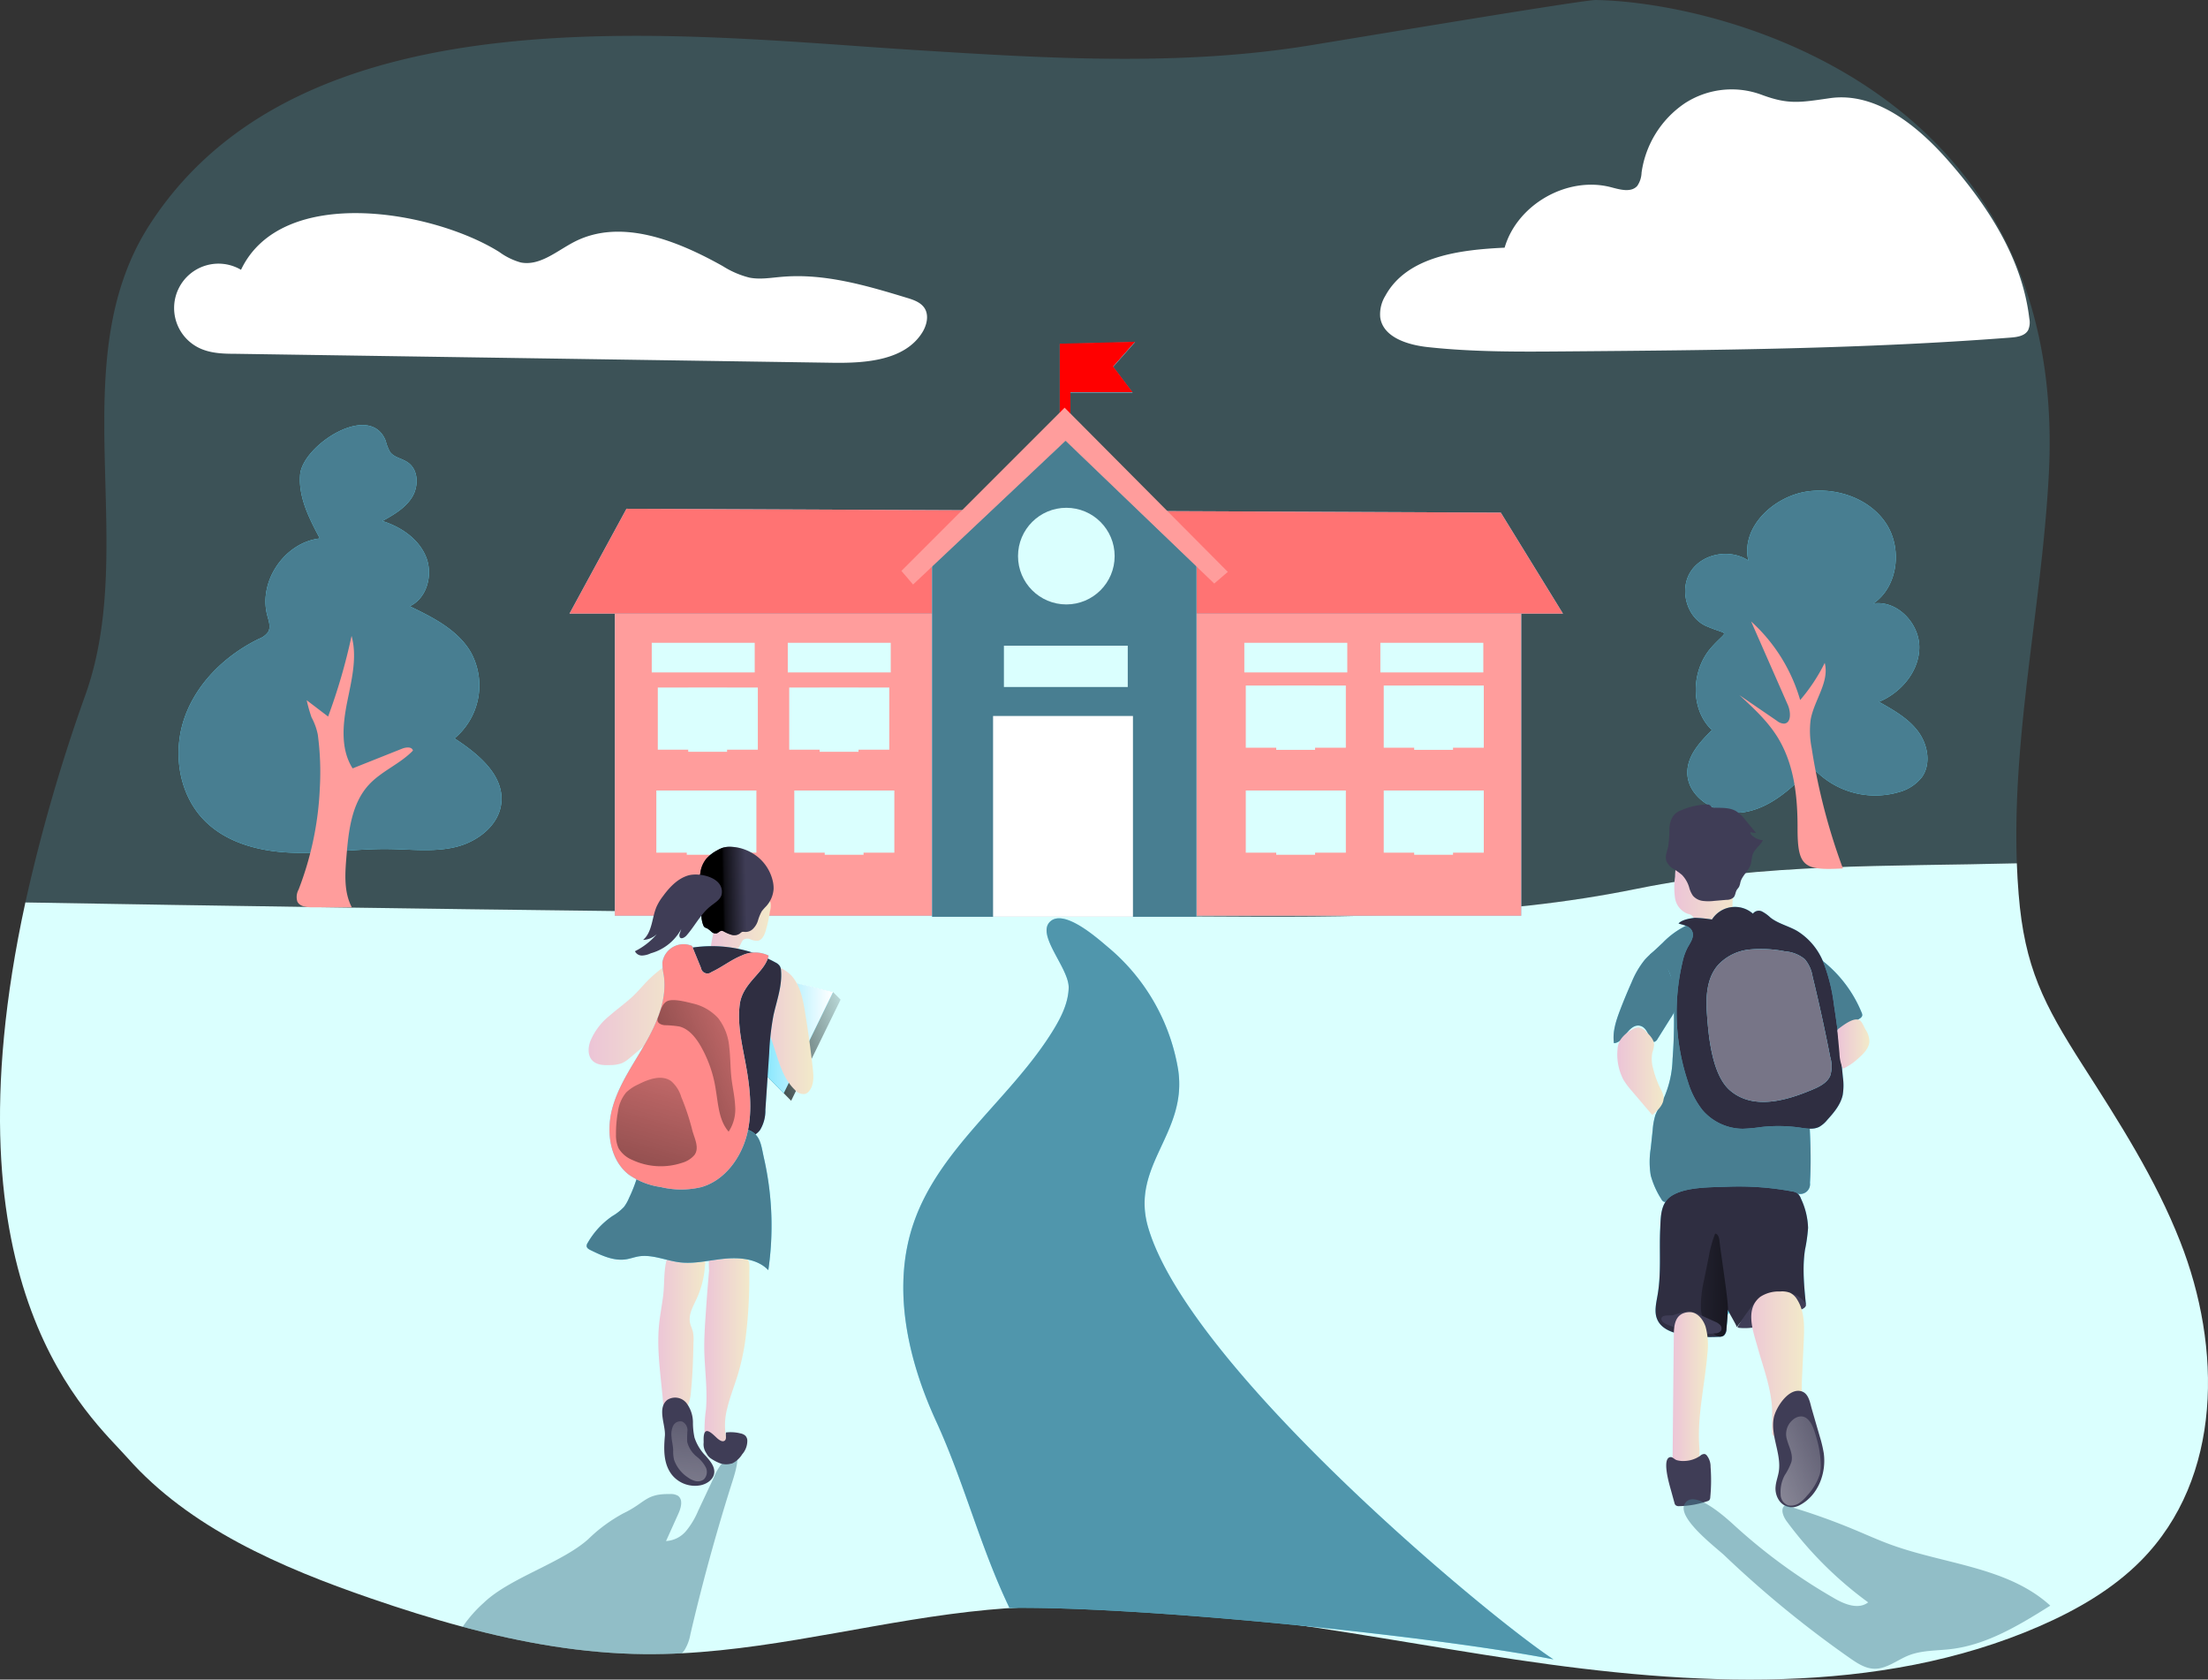 <svg xmlns="http://www.w3.org/2000/svg" xmlns:xlink="http://www.w3.org/1999/xlink" width="998.625" height="759.568" viewBox="0 0 998.625 759.568">
  <rect x="0" y="0" width="998.625" height="759.568" fill="#333333" stroke="none"/>
  <defs>
    <linearGradient id="linear-gradient" x1="0.001" y1="0.499" x2="1" y2="0.499" gradientUnits="objectBoundingBox">
      <stop offset="0" stop-color="#ecc4d7"/>
      <stop offset="0.42" stop-color="#efd4d1"/>
      <stop offset="1" stop-color="#f2eac9"/>
    </linearGradient>
    <linearGradient id="linear-gradient-2" x1="1.374" y1="0.114" x2="-0.075" y2="0.678" gradientUnits="objectBoundingBox">
      <stop offset="0.05" stop-opacity="0"/>
      <stop offset="0.89" stop-opacity="0.749"/>
      <stop offset="0.99"/>
    </linearGradient>
    <linearGradient id="linear-gradient-3" y1="0.5" x2="1" y2="0.5" gradientUnits="objectBoundingBox">
      <stop offset="0" stop-color="#fff" stop-opacity="0"/>
      <stop offset="0.99" stop-color="#fff"/>
    </linearGradient>
    <linearGradient id="linear-gradient-4" x1="-0.001" y1="0.5" x2="1.002" y2="0.5" xlink:href="#linear-gradient"/>
    <linearGradient id="linear-gradient-5" x1="0" y1="0.5" x2="1.003" y2="0.5" xlink:href="#linear-gradient"/>
    <linearGradient id="linear-gradient-6" x1="-0.001" y1="0.501" x2="1.001" y2="0.501" xlink:href="#linear-gradient"/>
    <linearGradient id="linear-gradient-7" x1="0" y1="0.502" x2="1.006" y2="0.502" xlink:href="#linear-gradient"/>
    <linearGradient id="linear-gradient-8" x1="0" y1="0.501" x2="0.999" y2="0.501" xlink:href="#linear-gradient"/>
    <linearGradient id="linear-gradient-9" x1="0.597" y1="-1.164" x2="0.191" y2="5.883" xlink:href="#linear-gradient-3"/>
    <linearGradient id="linear-gradient-10" x1="0.651" y1="0.492" x2="0.319" y2="0.5" xlink:href="#linear-gradient-2"/>
    <linearGradient id="linear-gradient-11" x1="-0.001" y1="0.499" x2="0.999" y2="0.499" xlink:href="#linear-gradient"/>
    <linearGradient id="linear-gradient-12" x1="1.682" y1="-0.635" x2="-2.805" y2="3.536" xlink:href="#linear-gradient-3"/>
    <linearGradient id="linear-gradient-13" x1="0.003" y1="0.5" x2="1" y2="0.5" xlink:href="#linear-gradient"/>
    <linearGradient id="linear-gradient-14" x1="0.002" y1="0.5" x2="1.001" y2="0.5" xlink:href="#linear-gradient"/>
    <linearGradient id="linear-gradient-15" x1="-1.612" y1="0.393" x2="2.624" y2="0.596" xlink:href="#linear-gradient-2"/>
    <linearGradient id="linear-gradient-16" x1="0.001" y1="0.499" x2="0.997" y2="0.499" xlink:href="#linear-gradient"/>
    <linearGradient id="linear-gradient-17" x1="1.975" y1="-0.525" x2="-1.173" y2="1.691" xlink:href="#linear-gradient-2"/>
    <linearGradient id="linear-gradient-18" x1="1.059" y1="-1.579" x2="-0.188" y2="3.377" xlink:href="#linear-gradient-2"/>
  </defs>
  <g id="School_Monochromatic" transform="translate(-0.001 0)">
    <path id="Path_1232" data-name="Path 1232" d="M924.044,263.586c-3.122,58.632-16.558,116.837-14.445,175.488-57.546,1.512-114.394-.252-171.552,11.5-64.332,13.184-130.545,12.952-196.215,12.545Q275.371,461.391,8.91,456.8A778.713,778.713,0,0,1,36.229,362.43c24.139-68.287-11.09-150.593,29.083-212.443C134.9,42.631,305.249,64.676,411.384,71.307c59.621,3.761,119.842,7.5,178.784-2.152C628.131,62.931,714.024,48.6,719.2,48.68,777.677,49.747,933.389,90.017,924.044,263.586Z" transform="translate(2.567 -48.68)" fill="#68e1fd" opacity="0.18"/>
    <path id="Path_1233" data-name="Path 1233" d="M247.21,80.672V117.8h4.828V102.64h28.114l-8.783-11.633L281.257,79.8Z" transform="translate(232.1 74.923)" fill="#68e1fd"/>
    <path id="Path_1234" data-name="Path 1234" d="M247.21,80.583v37.13h4.828V102.55h28.114l-8.783-11.633,9.888-11.207Z" transform="translate(232.1 74.839)" fill="red"/>
    <path id="Path_1235" data-name="Path 1235" d="M971.287,565.419c-12.68,12.816-28.851,22.2-45.719,29.568C852.452,626.843,767.859,622,688.636,610.168s-158.775-29.975-238.774-22.53c-46.533,4.343-92.078,17.275-138.514,19.66q-8.376.427-16.81.368c-27.939-.252-55.471-5.138-82.364-12.37-13.941-3.723-27.726-8.1-41.337-12.777-40.988-14.076-82.286-32.069-110.129-63.537-16.345-18.478-84.458-75.326-46.242-251.241q266.441,4.615,532.922,6.321c65.67.407,131.844.64,196.215-12.564,57.216-11.633,114.006-9.966,171.552-11.459.174,4.615.427,9.248.814,13.882,2.656,33.1,11.381,49.907,28.967,77.4,16.384,25.593,32.961,51.361,44.09,79.746C1007.815,468.707,1008.377,527.9,971.287,565.419Z" transform="translate(-2.99 140.374)" fill="#dafffe"/>
    <path id="Path_1236" data-name="Path 1236" d="M420.928,265.431c.834-3.2,2.094-6.282,2.966-9.481a5.817,5.817,0,0,0,.1-3.761,5.526,5.526,0,0,0-2.21-2.269,26.912,26.912,0,0,0-18.594-4.246,11.458,11.458,0,0,0-4.828,1.648,9.946,9.946,0,0,0-3.723,5.972,41.841,41.841,0,0,0-.756,7.155,35.617,35.617,0,0,0,0,9.694,9.074,9.074,0,0,0,5.817,7.1,7.946,7.946,0,0,1,.969.271c1.939.756,2.152,3.354,3.761,4.518a5.312,5.312,0,0,0,2.986.8,12.273,12.273,0,0,0,11.633-5.817,8.668,8.668,0,0,0,.814-4.13A33.735,33.735,0,0,1,420.928,265.431Z" transform="translate(363.698 136.035)" fill="url(#linear-gradient)"/>
    <path id="Path_1237" data-name="Path 1237" d="M214.82,236.146l-22.355,45.738L176.12,265.19l13.165-35.21,22.161,2.792Z" transform="translate(165.355 215.925)" fill="url(#linear-gradient-2)"/>
    <path id="Path_1238" data-name="Path 1238" d="M213.09,234.406l-22.355,45.738L174.37,263.45l13.184-35.21Z" transform="translate(163.712 214.291)" fill="#68e1fd"/>
    <path id="Path_1239" data-name="Path 1239" d="M213.09,234.355l-22.355,45.719L174.37,263.4l13.184-35.23Z" transform="translate(163.712 214.225)" fill="url(#linear-gradient-3)"/>
    <path id="Path_1240" data-name="Path 1240" d="M232.855,400.463c-2.424,7.62-4.731,15.24-6.941,22.918q-6.573,22.762-11.963,45.893a20.417,20.417,0,0,1-2.637,7.135,9.347,9.347,0,0,1-1.26,1.493q-8.376.427-16.81.368c-27.939-.252-55.471-5.138-82.364-12.37l.233-.213a59.054,59.054,0,0,1,9.462-10.7c11.633-11.148,35.133-17.915,47.154-28.676a70.576,70.576,0,0,1,16-11.75c9.985-4.789,9.888-8.861,20.959-8.667a6.321,6.321,0,0,1,3.645.795c2.346,1.687,1.415,5.332.213,7.988q-2.792,6.224-5.623,12.467a12.738,12.738,0,0,0,9.19-4.692,36.684,36.684,0,0,0,5.39-9.093l7.1-15.1a23.732,23.732,0,0,1,5.08-7.853C238.827,382.025,234.057,396.721,232.855,400.463Z" transform="translate(98.305 269.77)" fill="#487e91" opacity="0.5"/>
    <path id="Path_1241" data-name="Path 1241" d="M182.51,395.9c-1.551,5.08-3.548,10.024-4.789,15.181a29.451,29.451,0,0,0,0,15.724,6.011,6.011,0,0,1,.465,3.994,3.238,3.238,0,0,1-2.947,1.939,5.507,5.507,0,0,1-3.451-1.26,12.564,12.564,0,0,1-4.382-9.229,65.8,65.8,0,0,1,.64-10.509c.814-9.462-.756-18.943-.776-28.424,0-3.509.174-7.019.388-10.509q.756-11.9,1.784-23.751a53.573,53.573,0,0,1,0-6.612c.446-.872,2.811-.271,3.645-.756,3.529-2.113,6.864.174,10.935.853,4.382.737,3.645,4.072,3.626,7.755a220.2,220.2,0,0,1-1.706,29.471A106.641,106.641,0,0,1,182.51,395.9Z" transform="translate(151.249 225.594)" fill="url(#linear-gradient-4)"/>
    <path id="Path_1242" data-name="Path 1242" d="M158.721,362.354c-.524,4.246-1.377,8.434-1.8,12.68-1.26,12.39,1.047,24.818,1.939,37.227a6.107,6.107,0,0,0,1.183,3.878,3.761,3.761,0,0,0,2.075,1.028,7.251,7.251,0,0,0,7.038-3.723,19.194,19.194,0,0,0,2.172-8.124c.776-7.426.969-14.891,1.144-22.355a17.57,17.57,0,0,0-.291-4.615c-.33-1.3-.969-2.5-1.26-3.878-.814-3.781,1.357-7.465,2.986-10.974a42.4,42.4,0,0,0,3.626-13.417c.465-4.808,1.086-9.52-4.5-10.78-6.612-1.512-11.633,1.377-13.029,8.008C158.993,352.194,159.361,357.39,158.721,362.354Z" transform="translate(141.184 223.81)" fill="url(#linear-gradient-5)"/>
    <path id="Path_1243" data-name="Path 1243" d="M195.771,278.96c3.723,4.459,4.905,10.451,5.817,16.17q2.094,12.661,3.49,25.4c.368,3.412.62,7.193-1.4,9.966a4.014,4.014,0,0,1-1.939,1.57,5.041,5.041,0,0,1-4.77-1.842c-5.817-5.6-7.562-14-10.2-21.6-1.939-5.429-4.343-10.683-5.817-16.228-1.105-4.052-3.3-13.785.252-17.178C185.126,271.437,193.076,275.7,195.771,278.96Z" transform="translate(162.514 162.621)" fill="url(#linear-gradient-6)"/>
    <rect id="Rectangle_461" data-name="Rectangle 461" width="409.938" height="140.588" transform="translate(278.073 273.557)" fill="#68e1fd"/>
    <rect id="Rectangle_462" data-name="Rectangle 462" width="409.938" height="140.588" transform="translate(278.073 273.557)" fill="#ff9d9c"/>
    <path id="Path_1244" data-name="Path 1244" d="M158.627,118.66,132.84,166.1H582.176l-28.114-45.68Z" transform="translate(124.72 111.408)" fill="#68e1fd"/>
    <path id="Path_1245" data-name="Path 1245" d="M158.627,118.66,132.84,166.1H582.176l-28.114-45.68Z" transform="translate(124.72 111.408)" fill="#ff7373"/>
    <path id="Path_1246" data-name="Path 1246" d="M336.953,318.094H217.44V159.318L277.778,102.8l59.175,56.518Z" transform="translate(204.15 96.517)" fill="#68e1fd"/>
    <path id="Path_1247" data-name="Path 1247" d="M336.953,318.094H217.44V159.318L277.778,102.8l59.175,56.518Z" transform="translate(204.15 96.517)" fill="#487e91"/>
    <path id="Path_1248" data-name="Path 1248" d="M210.27,168.9l5.274,6.166,68.966-65.03,67.24,64.584,6.146-5.274L284.083,95.09Z" transform="translate(197.418 89.279)" fill="#ff9d9c"/>
    <rect id="Rectangle_463" data-name="Rectangle 463" width="63.266" height="90.798" transform="translate(449.141 323.794)" fill="#fff"/>
    <rect id="Rectangle_464" data-name="Rectangle 464" width="56.014" height="18.671" transform="translate(454.046 292.015)" fill="#dafffe"/>
    <circle id="Ellipse_115" data-name="Ellipse 115" cx="21.851" cy="21.851" r="21.851" transform="translate(460.425 229.642)" fill="#dafffe"/>
    <rect id="Rectangle_465" data-name="Rectangle 465" width="46.572" height="13.398" transform="translate(294.767 290.697)" fill="#dafffe"/>
    <rect id="Rectangle_466" data-name="Rectangle 466" width="46.572" height="13.398" transform="translate(356.288 290.697)" fill="#dafffe"/>
    <rect id="Rectangle_467" data-name="Rectangle 467" width="46.572" height="13.398" transform="translate(562.779 290.697)" fill="#dafffe"/>
    <rect id="Rectangle_468" data-name="Rectangle 468" width="46.572" height="13.398" transform="translate(624.3 290.697)" fill="#dafffe"/>
    <rect id="Rectangle_469" data-name="Rectangle 469" width="45.254" height="28.114" transform="translate(297.506 310.92)" fill="#dafffe"/>
    <rect id="Rectangle_470" data-name="Rectangle 470" width="17.566" height="28.851" transform="translate(311.272 311.133)" fill="#dafffe"/>
    <rect id="Rectangle_471" data-name="Rectangle 471" width="45.254" height="28.114" transform="translate(356.947 310.92)" fill="#dafffe"/>
    <rect id="Rectangle_472" data-name="Rectangle 472" width="17.566" height="28.851" transform="translate(370.713 311.133)" fill="#dafffe"/>
    <rect id="Rectangle_473" data-name="Rectangle 473" width="45.254" height="28.114" transform="translate(359.24 357.492)" fill="#dafffe"/>
    <rect id="Rectangle_474" data-name="Rectangle 474" width="17.566" height="28.851" transform="translate(373.006 357.705)" fill="#dafffe"/>
    <rect id="Rectangle_475" data-name="Rectangle 475" width="45.254" height="28.114" transform="translate(296.847 357.492)" fill="#dafffe"/>
    <rect id="Rectangle_476" data-name="Rectangle 476" width="17.566" height="28.851" transform="translate(310.613 357.705)" fill="#dafffe"/>
    <rect id="Rectangle_477" data-name="Rectangle 477" width="45.254" height="28.114" transform="translate(625.832 357.492)" fill="#dafffe"/>
    <rect id="Rectangle_478" data-name="Rectangle 478" width="17.566" height="28.851" transform="translate(639.598 357.705)" fill="#dafffe"/>
    <rect id="Rectangle_479" data-name="Rectangle 479" width="45.254" height="28.114" transform="translate(563.438 357.492)" fill="#dafffe"/>
    <rect id="Rectangle_480" data-name="Rectangle 480" width="17.566" height="28.851" transform="translate(577.204 357.705)" fill="#dafffe"/>
    <rect id="Rectangle_481" data-name="Rectangle 481" width="45.254" height="28.114" transform="translate(625.832 310.028)" fill="#dafffe"/>
    <rect id="Rectangle_482" data-name="Rectangle 482" width="17.566" height="28.851" transform="translate(639.598 310.26)" fill="#dafffe"/>
    <rect id="Rectangle_483" data-name="Rectangle 483" width="45.254" height="28.114" transform="translate(563.438 310.028)" fill="#dafffe"/>
    <rect id="Rectangle_484" data-name="Rectangle 484" width="17.566" height="28.851" transform="translate(577.204 310.26)" fill="#dafffe"/>
    <path id="Path_1249" data-name="Path 1249" d="M193.524,275.241c-.582,1.784-1.59,3.761-3.432,4.091a7.483,7.483,0,0,1-3.451-.679,3.238,3.238,0,0,0-3.335.427,10.321,10.321,0,0,0-.989,1.823c-.969,1.57-4.266,7.756-6.107,7.62a11.148,11.148,0,0,1-4.615-1.26,5.487,5.487,0,0,1-2.792-3.723c-.271-1.648,1.532-9.287,1.939-10.9a38.562,38.562,0,0,1,1.454-5.119,15.705,15.705,0,0,1,3.412-4.5c3.645-3.606,8.221-6.864,13.359-6.864a5.817,5.817,0,0,1,2.908.64,6.5,6.5,0,0,1,2.075,2.094,13.9,13.9,0,0,1,1.939,3.374,9,9,0,0,1-.33,3.781,62.591,62.591,0,0,1-2.036,9.19Z" transform="translate(152.662 146.117)" fill="url(#linear-gradient-7)"/>
    <path id="Path_1250" data-name="Path 1250" d="M171.156,270.11a59.951,59.951,0,0,1,38.254,6.65,4.983,4.983,0,0,1,1.939,1.629,4.692,4.692,0,0,1,.543,2.113c.562,6.825-1.939,13.456-3.432,20.164a121.007,121.007,0,0,0-1.939,17.353l-1.706,25.361a16.887,16.887,0,0,1-2.4,9.113c-2.21,2.966-6.127,4.13-9.811,4.5a45.952,45.952,0,0,1-18.575-2.365,27.841,27.841,0,0,1-11.032-5.933,22.82,22.82,0,0,1-6.263-15.511,57.76,57.76,0,0,1,2.346-16.829c2.579-10.3,5.817-20.591,5.914-31.2C165.01,279.087,163.575,271.332,171.156,270.11Z" transform="translate(141.351 158.519)" fill="#68e1fd"/>
    <path id="Path_1251" data-name="Path 1251" d="M171.156,270.11a59.951,59.951,0,0,1,38.254,6.65,4.983,4.983,0,0,1,1.939,1.629,4.692,4.692,0,0,1,.543,2.113c.562,6.825-1.939,13.456-3.432,20.164a121.007,121.007,0,0,0-1.939,17.353l-1.706,25.361a16.887,16.887,0,0,1-2.4,9.113c-2.21,2.966-6.127,4.13-9.811,4.5a45.952,45.952,0,0,1-18.575-2.365,27.841,27.841,0,0,1-11.032-5.933,22.82,22.82,0,0,1-6.263-15.511,57.76,57.76,0,0,1,2.346-16.829c2.579-10.3,5.817-20.591,5.914-31.2C165.01,279.087,163.575,271.332,171.156,270.11Z" transform="translate(141.351 158.519)" fill="#2f2e41"/>
    <path id="Path_1252" data-name="Path 1252" d="M168.028,281.876c-2.482,2.365-4.634,5.041-7.077,7.445-3.509,3.432-7.562,6.243-11.246,9.481A28.772,28.772,0,0,0,141,310.435c-.989,2.831-1.144,6.321.931,8.512s5.39,2.249,8.337,2.113a15.026,15.026,0,0,0,5.274-.931,14.7,14.7,0,0,0,3.315-2.249,217.667,217.667,0,0,0,21.58-20.281A17.9,17.9,0,0,0,184,292.733a15.822,15.822,0,0,0,1.047-6.728c0-2.773-.136-14.348-4.266-14.425-1.939,0-4.615,3.451-6.049,4.615C172.468,278.075,170.141,279.84,168.028,281.876Z" transform="translate(125.925 160.597)" fill="url(#linear-gradient-8)"/>
    <path id="Path_1253" data-name="Path 1253" d="M220.053,329.262a138.437,138.437,0,0,1,1.939,50.527c-4.77-4.983-12.428-5.817-19.389-5.2s-13.727,2.482-20.572,1.687c-6.379-.756-12.622-3.781-18.943-2.656-1.784.33-3.509.969-5.313,1.26-5.584.911-11.09-1.648-16.19-4.149-.756-.368-1.629-.872-1.745-1.726a2.462,2.462,0,0,1,.485-1.57,36.954,36.954,0,0,1,11.11-12.06,23.4,23.4,0,0,0,5.274-4.149,18.711,18.711,0,0,0,2.307-4.072,67.243,67.243,0,0,0,3.626-9.248c1.377-5.022,1.532-10.3,2.656-15.356s3.548-10.237,8.046-12.835,9.694-2.133,14.464-1.066c8.066,1.784,15.686,5.157,23.654,7.271C218.5,317.745,218.579,322.689,220.053,329.262Z" transform="translate(125.494 194.605)" fill="#68e1fd"/>
    <path id="Path_1254" data-name="Path 1254" d="M220.053,329.262a138.437,138.437,0,0,1,1.939,50.527c-4.77-4.983-12.428-5.817-19.389-5.2s-13.727,2.482-20.572,1.687c-6.379-.756-12.622-3.781-18.943-2.656-1.784.33-3.509.969-5.313,1.26-5.584.911-11.09-1.648-16.19-4.149-.756-.368-1.629-.872-1.745-1.726a2.462,2.462,0,0,1,.485-1.57,36.954,36.954,0,0,1,11.11-12.06,23.4,23.4,0,0,0,5.274-4.149,18.711,18.711,0,0,0,2.307-4.072,67.243,67.243,0,0,0,3.626-9.248c1.377-5.022,1.532-10.3,2.656-15.356s3.548-10.237,8.046-12.835,9.694-2.133,14.464-1.066c8.066,1.784,15.686,5.157,23.654,7.271C218.5,317.745,218.579,322.689,220.053,329.262Z" transform="translate(125.494 194.605)" fill="#487e91"/>
    <path id="Path_1255" data-name="Path 1255" d="M159.79,375.684a6.573,6.573,0,0,1,8.609,1.4,14.6,14.6,0,0,1,2.966,8.977,31.7,31.7,0,0,0,.718,6.711,21.328,21.328,0,0,0,5.138,8.335c1.939,2.23,4.169,4.808,3.761,7.755s-3.374,4.905-6.3,5.468a13.378,13.378,0,0,1-12.661-4.556c-4.11-5.041-3.878-11.847-3.335-17.935C159.014,386.949,155.079,379.426,159.79,375.684Z" transform="translate(142.035 257.381)" fill="#3f3d56"/>
    <path id="Path_1256" data-name="Path 1256" d="M159.662,387.046a8.977,8.977,0,0,1,.737-4.808,3.606,3.606,0,0,1,4.091-1.939,4.3,4.3,0,0,1,2.385,4.11,44.2,44.2,0,0,0-.116,5.06,12.447,12.447,0,0,0,4.479,6.825,15.511,15.511,0,0,1,3.878,4.6,4.789,4.789,0,0,1-.814,5.545,4.518,4.518,0,0,1-3.684.795,9.557,9.557,0,0,1-3.509-1.648,15.783,15.783,0,0,1-6.282-7.988,16.132,16.132,0,0,1-.407-4.3C160.38,391.2,159.779,389.14,159.662,387.046Z" transform="translate(144.043 262.577)" fill="url(#linear-gradient-9)"/>
    <path id="Path_1257" data-name="Path 1257" d="M179.563,397.2a8.318,8.318,0,0,1-4.905-.116,20.832,20.832,0,0,1-4.13-2.133,6.069,6.069,0,0,1-2.113-2.4,7.058,7.058,0,0,1-1.26-4.925c0-1.183-.271-4.556,1.163-5.1s4.266,2.676,5.293,3.49,2.249,1.493,3.141.717.233-2.385.524-3.626a18.108,18.108,0,0,1,6.534.427A4.672,4.672,0,0,1,186,384.556a3.392,3.392,0,0,1,.892,1.939,9.171,9.171,0,0,1-2.307,6.476,10.916,10.916,0,0,1-4.556,4.149Z" transform="translate(151.093 264.699)" fill="#3f3d56"/>
    <path id="Path_1258" data-name="Path 1258" d="M172.018,251.768a6.841,6.841,0,0,1,3.234.853,5.142,5.142,0,0,1,2.273,5.109,2.684,2.684,0,0,1-.673,1.422l-.052.057-.063.045a2.364,2.364,0,0,1-3.019-.2l-.017-.017a7.445,7.445,0,0,1-1.407-1.993,10.973,10.973,0,0,0-.866-1.016,18.294,18.294,0,0,1-1.213-1.424c-.244-.336-.817-1.122-.412-1.825A2.315,2.315,0,0,1,172.018,251.768Zm3.77,6.306a1.18,1.18,0,0,0,.244-.566l0-.011a3.63,3.63,0,0,0-1.6-3.611,5.472,5.472,0,0,0-2.411-.608,1.652,1.652,0,0,0-.78.143,12.883,12.883,0,0,0,1.307,1.591,9.494,9.494,0,0,1,1.066,1.292l.016.027.014.029a5.938,5.938,0,0,0,1.126,1.608.855.855,0,0,0,1.021.107Z" transform="translate(154.206 142.705)" fill="#3cb6d5"/>
    <path id="Path_1259" data-name="Path 1259" d="M169.5,251.644a17.585,17.585,0,0,1,5.022-3.878,13.045,13.045,0,0,1,2.87-1.26,11.634,11.634,0,0,1,3.568-.291,20.494,20.494,0,0,1,11.885,4.6,19.776,19.776,0,0,1,6.728,10.8,13.709,13.709,0,0,1,.388,3.761,12.913,12.913,0,0,1-3.393,7.755,24.956,24.956,0,0,0-1.939,2.191,20.61,20.61,0,0,0-1.764,4.343,8.958,8.958,0,0,1-2.191,3.606,4.75,4.75,0,0,1-3.878,1.415,2.482,2.482,0,0,0-1.066,0,3.181,3.181,0,0,0-.95.679,4.323,4.323,0,0,1-3.7.679,15.376,15.376,0,0,1-3.587-1.532,2.308,2.308,0,0,0-.989-.33c-.853,0-1.454.892-2.268,1.144a2.676,2.676,0,0,1-2.346-.679,11.639,11.639,0,0,0-1.939-1.532,4.593,4.593,0,0,1-1.241-.6,2.366,2.366,0,0,1-.582-.969c-1.939-5.041.252-10.858-1.357-16a9.946,9.946,0,0,1-.911-3.878c.116-1.183.737-2.288.95-3.451a12.661,12.661,0,0,1,2.7-6.573Z" transform="translate(149.915 136.753)" fill="#3f3d56"/>
    <path id="Path_1260" data-name="Path 1260" d="M169.5,251.644a17.585,17.585,0,0,1,5.022-3.878,13.045,13.045,0,0,1,2.87-1.26,11.634,11.634,0,0,1,3.568-.291,20.494,20.494,0,0,1,11.885,4.6,19.776,19.776,0,0,1,6.728,10.8,13.709,13.709,0,0,1,.388,3.761,12.913,12.913,0,0,1-3.393,7.755,24.956,24.956,0,0,0-1.939,2.191,20.61,20.61,0,0,0-1.764,4.343,8.958,8.958,0,0,1-2.191,3.606,4.75,4.75,0,0,1-3.878,1.415,2.482,2.482,0,0,0-1.066,0,3.181,3.181,0,0,0-.95.679,4.323,4.323,0,0,1-3.7.679,15.376,15.376,0,0,1-3.587-1.532,2.308,2.308,0,0,0-.989-.33c-.853,0-1.454.892-2.268,1.144a2.676,2.676,0,0,1-2.346-.679,11.639,11.639,0,0,0-1.939-1.532,4.593,4.593,0,0,1-1.241-.6,2.366,2.366,0,0,1-.582-.969c-1.939-5.041.252-10.858-1.357-16a9.946,9.946,0,0,1-.911-3.878c.116-1.183.737-2.288.95-3.451a12.661,12.661,0,0,1,2.7-6.573Z" transform="translate(149.915 136.753)" fill="url(#linear-gradient-10)"/>
    <path id="Path_1261" data-name="Path 1261" d="M387.9,278.7l5.817-5.429A37.867,37.867,0,0,1,404.6,265.4a32.224,32.224,0,0,1,12.971-1.745c6.418.155,12.8.892,19.176,1.629,8.279.95,15.841,4.983,22.937,9.365a437.767,437.767,0,0,0-.969,57.721c.834,16.481,2.6,32.961,1.59,49.461a4.44,4.44,0,0,1-5.642,4.867c-10.179,0-20.3-1.939-30.479-1.939a75.925,75.925,0,0,0-28.133,5.39,2.579,2.579,0,0,1-1.8.252,2.617,2.617,0,0,1-1.2-1.26,38.621,38.621,0,0,1-4.75-10.664,37.963,37.963,0,0,1,0-12.215l.892-8.453a30.129,30.129,0,0,1,1.221-6.689,70.9,70.9,0,0,1,3.878-7.756,46.532,46.532,0,0,0,3.878-17.45,228.191,228.191,0,0,0,.33-29.355c-.252-4.5-.737-9.268-3.529-12.777a17.836,17.836,0,0,0-7.057-5.08Z" transform="translate(358.296 153.085)" fill="#68e1fd"/>
    <path id="Path_1262" data-name="Path 1262" d="M453.118,298.911a2.482,2.482,0,0,1,.233,1.338,2.365,2.365,0,0,1-1.124,1.26,74.324,74.324,0,0,1-12.079,6.592,5.216,5.216,0,0,1-3.7.562,5.411,5.411,0,0,1-2.133-1.842c-3.3-4.013-6.573-8.046-9.869-12.079a15.8,15.8,0,0,1-2.462-3.7,14.231,14.231,0,0,1-.814-3.878c-.427-4.072-2.133-12.991,1.338-16.132s9.152,1.532,12.1,3.761A57.449,57.449,0,0,1,453.118,298.911Z" transform="translate(388.88 159.092)" fill="#68e1fd"/>
    <path id="Path_1263" data-name="Path 1263" d="M393.354,275.308a40.462,40.462,0,0,0-5.817,10.024c-1.842,4.13-3.587,8.318-5.2,12.545-1.823,4.808-3.529,9.908-2.773,14.988,2.424-.194,4.11-2.4,5.584-4.343s3.529-3.975,5.933-3.587,3.626,2.773,4.421,4.944c.446,1.2,1.357,2.7,2.559,2.288a2.463,2.463,0,0,0,1.163-1.144l5.933-9.462a20.008,20.008,0,0,0,2.734-5.506c1.493-5.681-1.939-11.284-3.878-16.868-.6-1.842-.7-8.686-2.385-9.307C399.365,269.026,394.634,273.8,393.354,275.308Z" transform="translate(350.4 158.905)" fill="#68e1fd"/>
    <path id="Path_1264" data-name="Path 1264" d="M387.9,278.7l5.817-5.429A37.867,37.867,0,0,1,404.6,265.4a32.224,32.224,0,0,1,12.971-1.745c6.418.155,12.8.892,19.176,1.629,8.279.95,15.841,4.983,22.937,9.365a437.767,437.767,0,0,0-.969,57.721c.834,16.481,2.6,32.961,1.59,49.461a4.44,4.44,0,0,1-5.642,4.867c-10.179,0-20.3-1.939-30.479-1.939a75.925,75.925,0,0,0-28.133,5.39,2.579,2.579,0,0,1-1.8.252,2.617,2.617,0,0,1-1.2-1.26,38.621,38.621,0,0,1-4.75-10.664,37.963,37.963,0,0,1,0-12.215l.892-8.453a30.129,30.129,0,0,1,1.221-6.689,70.9,70.9,0,0,1,3.878-7.756,46.532,46.532,0,0,0,3.878-17.45,228.191,228.191,0,0,0,.33-29.355c-.252-4.5-.737-9.268-3.529-12.777a17.836,17.836,0,0,0-7.057-5.08Z" transform="translate(358.296 153.085)" fill="#487e91"/>
    <path id="Path_1265" data-name="Path 1265" d="M453.118,298.911a2.482,2.482,0,0,1,.233,1.338,2.365,2.365,0,0,1-1.124,1.26,74.324,74.324,0,0,1-12.079,6.592,5.216,5.216,0,0,1-3.7.562,5.411,5.411,0,0,1-2.133-1.842c-3.3-4.013-6.573-8.046-9.869-12.079a15.8,15.8,0,0,1-2.462-3.7,14.231,14.231,0,0,1-.814-3.878c-.427-4.072-2.133-12.991,1.338-16.132s9.152,1.532,12.1,3.761A57.449,57.449,0,0,1,453.118,298.911Z" transform="translate(388.88 159.092)" fill="#487e91"/>
    <path id="Path_1266" data-name="Path 1266" d="M393.354,275.308a40.462,40.462,0,0,0-5.817,10.024c-1.842,4.13-3.587,8.318-5.2,12.545-1.823,4.808-3.529,9.908-2.773,14.988,2.424-.194,4.11-2.4,5.584-4.343s3.529-3.975,5.933-3.587,3.626,2.773,4.421,4.944c.446,1.2,1.357,2.7,2.559,2.288a2.463,2.463,0,0,0,1.163-1.144l5.933-9.462a20.008,20.008,0,0,0,2.734-5.506c1.493-5.681-1.939-11.284-3.878-16.868-.6-1.842-.7-8.686-2.385-9.307C399.365,269.026,394.634,273.8,393.354,275.308Z" transform="translate(350.4 158.905)" fill="#487e91"/>
    <path id="Path_1267" data-name="Path 1267" d="M401.3,271.7c.717,2.482-1.163,4.867-2.365,7.135a25.672,25.672,0,0,0-2.21,6.418,98.883,98.883,0,0,0,2.482,54.037,38.778,38.778,0,0,0,6.5,12.7,24.275,24.275,0,0,0,18.322,8.55,73.915,73.915,0,0,0,8.26-.776,69.331,69.331,0,0,1,17.586.252c2.908.427,6.049.989,8.686-.33a12.973,12.973,0,0,0,3.626-3.122c3.005-3.315,6.03-6.864,7-11.226a26.271,26.271,0,0,0,.1-8.085q-1.551-16.461-4.052-32.806a79.5,79.5,0,0,0-4.615-18.768,29.452,29.452,0,0,0-12.137-14.658c-3.878-2.21-8.473-3.238-11.982-5.991a17.1,17.1,0,0,0-3.761-2.734,3.315,3.315,0,0,0-4.149.969,12.331,12.331,0,0,0-18.516,2.637,61.387,61.387,0,0,0-7.756-.756c-2.268.252-5.817.853-7.368,2.559C397.286,268.5,400.466,268.815,401.3,271.7Z" transform="translate(364.209 149.926)" fill="#68e1fd"/>
    <path id="Path_1268" data-name="Path 1268" d="M401.3,271.7c.717,2.482-1.163,4.867-2.365,7.135a25.672,25.672,0,0,0-2.21,6.418,98.883,98.883,0,0,0,2.482,54.037,38.778,38.778,0,0,0,6.5,12.7,24.275,24.275,0,0,0,18.322,8.55,73.915,73.915,0,0,0,8.26-.776,69.331,69.331,0,0,1,17.586.252c2.908.427,6.049.989,8.686-.33a12.973,12.973,0,0,0,3.626-3.122c3.005-3.315,6.03-6.864,7-11.226a26.271,26.271,0,0,0,.1-8.085q-1.551-16.461-4.052-32.806a79.5,79.5,0,0,0-4.615-18.768,29.452,29.452,0,0,0-12.137-14.658c-3.878-2.21-8.473-3.238-11.982-5.991a17.1,17.1,0,0,0-3.761-2.734,3.315,3.315,0,0,0-4.149.969,12.331,12.331,0,0,0-18.516,2.637,61.387,61.387,0,0,0-7.756-.756c-2.268.252-5.817.853-7.368,2.559C397.286,268.5,400.466,268.815,401.3,271.7Z" transform="translate(364.209 149.926)" fill="#2f2e41"/>
    <path id="Path_1269" data-name="Path 1269" d="M401.228,298.906c-.523-7.562,0-15.86,5.041-21.619a22.472,22.472,0,0,1,14.231-7.019,55.143,55.143,0,0,1,16.151.853,15.646,15.646,0,0,1,8.88,3.548,16.054,16.054,0,0,1,3.49,7.756q4.421,18.148,7.988,36.49a14.368,14.368,0,0,1,0,8.434c-1.454,3.393-5.2,5.1-8.609,6.515-11.013,4.576-25.9,9.074-36.393.388C403.419,327.272,401.926,309.008,401.228,298.906Z" transform="translate(370.757 159.136)" fill="#68e1fd"/>
    <path id="Path_1270" data-name="Path 1270" d="M401.228,298.906c-.523-7.562,0-15.86,5.041-21.619a22.472,22.472,0,0,1,14.231-7.019,55.143,55.143,0,0,1,16.151.853,15.646,15.646,0,0,1,8.88,3.548,16.054,16.054,0,0,1,3.49,7.756q4.421,18.148,7.988,36.49a14.368,14.368,0,0,1,0,8.434c-1.454,3.393-5.2,5.1-8.609,6.515-11.013,4.576-25.9,9.074-36.393.388C403.419,327.272,401.926,309.008,401.228,298.906Z" transform="translate(370.757 159.136)" fill="#777587"/>
    <path id="Path_1271" data-name="Path 1271" d="M390.1,374.509c-.64,3.723-1.648,7.756-.116,11.11,1.939,4.421,7.251,6.146,12.021,6.922a74.162,74.162,0,0,0,15.918.853,3.878,3.878,0,0,0,2.152-.543,4.11,4.11,0,0,0,1.2-3.16l.64-8.589-.136,2.307a26.136,26.136,0,0,1,35.385-4.75c-.814-8.182-1.629-16.461-.407-24.585a72.486,72.486,0,0,0,1.4-9.966,33.387,33.387,0,0,0-3.219-13.184,5.642,5.642,0,0,0-1.648-2.462,5.816,5.816,0,0,0-2.327-.814,131.573,131.573,0,0,0-29.452-2.113c-7.407.291-19,0-25.361,4.3-4.673,3.219-4.615,9.21-4.847,14.328C390.775,354.267,391.841,364.5,390.1,374.509Z" transform="translate(359.591 211.15)" fill="#68e1fd"/>
    <path id="Path_1272" data-name="Path 1272" d="M390.1,374.509c-.64,3.723-1.648,7.756-.116,11.11,1.939,4.421,7.251,6.146,12.021,6.922a74.162,74.162,0,0,0,15.918.853,3.878,3.878,0,0,0,2.152-.543,4.11,4.11,0,0,0,1.2-3.16l.64-8.589c0,.776,4.013,7.135,3.975,7.911,7.988-10.548,20.785-18.419,31.274-10.354-.814-8.182-1.629-16.461-.407-24.585a72.486,72.486,0,0,0,1.4-9.966,33.387,33.387,0,0,0-3.219-13.184,5.642,5.642,0,0,0-1.648-2.462,5.816,5.816,0,0,0-2.327-.814,131.573,131.573,0,0,0-29.452-2.113c-7.407.291-19,0-25.361,4.3-4.673,3.219-4.615,9.21-4.847,14.328C390.775,354.267,391.841,364.5,390.1,374.509Z" transform="translate(359.591 211.15)" fill="#2f2e41"/>
    <path id="Path_1273" data-name="Path 1273" d="M408.466,365.34a.6.6,0,0,0-.136.407c0,.233.349.31.6.349,7.756.853,15.511-2.365,22.627-5.662l5.817-2.734c.892-.427,1.939-1.086,1.842-2.075a2.172,2.172,0,0,0-.485-1.047,10.645,10.645,0,0,0-6.049-3.878,20.825,20.825,0,0,0-7.271-.349,13.378,13.378,0,0,0-9.307,4.3,92.305,92.305,0,0,0-7.639,10.683Z" transform="translate(377.575 234.396)" fill="#3f3d56"/>
    <path id="Path_1274" data-name="Path 1274" d="M420.944,403.74c.1,3.3-.174,6.612,0,9.888a1.454,1.454,0,0,0,1.939,1.687,22.625,22.625,0,0,0,10.16-4.886,5.816,5.816,0,0,0,2.21-2.4,6.165,6.165,0,0,0,.1-2.734c-.427-3.238-.853-6.5-.969-9.694-.1-2.714,0-5.429.155-8.143l.7-15.1c.291-6.4.485-13.243-2.908-18.652a7.95,7.95,0,0,0-3.277-3.18,10.122,10.122,0,0,0-4.576-.582,15.1,15.1,0,0,0-8.88,2.4c-7.135,5.565-3.18,15.763-1.241,22.782C416.95,384.487,420.634,393.832,420.944,403.74Z" transform="translate(380.55 234.114)" fill="url(#linear-gradient-11)"/>
    <path id="Path_1275" data-name="Path 1275" d="M416.877,385.392c-1.512,8.085,3.606,16.267,2.268,24.352-.368,2.21-1.221,4.324-1.415,6.553a9.52,9.52,0,0,0,1.823,6.689,7.038,7.038,0,0,0,6.185,2.753,9.055,9.055,0,0,0,3.393-1.221c7.872-4.382,11.633-14.309,10.373-23.267a58.045,58.045,0,0,0-1.784-7.465q-1.822-6.243-3.626-12.506c-.776-2.7-1.338-6.786-4.4-7.891C423.8,371.257,417.749,380.68,416.877,385.392Z" transform="translate(385.335 255.894)" fill="#3f3d56"/>
    <path id="Path_1276" data-name="Path 1276" d="M423.252,399.618a27.668,27.668,0,0,1-3.044,6.049,15.84,15.84,0,0,0-1.842,8.492,5.216,5.216,0,0,0,3.451,5.119,6.554,6.554,0,0,0,4.867-.989,15.51,15.51,0,0,0,3.568-3.335,25.65,25.65,0,0,0,5.817-9.694,18.052,18.052,0,0,0,.407-5.293,44.71,44.71,0,0,0-1.726-10.625c-.872-2.928-1.764-6.922-4.246-9.132-2.152-1.939-4.964-1.28-7.077.795a8.318,8.318,0,0,0-2.191,8.512C422.108,392.851,424.1,396.07,423.252,399.618Z" transform="translate(386.967 261.503)" fill="url(#linear-gradient-12)"/>
    <path id="Path_1277" data-name="Path 1277" d="M383,311.917a34.652,34.652,0,0,0,3.878,5.177l9.19,10.819c2.656-2.21,5.6-5.08,5.08-8.512a11.091,11.091,0,0,0-1.318-3.315,43.125,43.125,0,0,1-3.374-9.229,15.26,15.26,0,0,1-.349-7.174,15.2,15.2,0,0,0,.795-3.432c0-2.307-1.745-4.188-3.412-5.817a6.165,6.165,0,0,0-3.471-2.094,5.39,5.39,0,0,0-2.908.834c-3.509,1.939-6.5,4.75-6.728,8.841a24.721,24.721,0,0,0,2.617,13.9Z" transform="translate(351.213 176.333)" fill="url(#linear-gradient-13)"/>
    <path id="Path_1278" data-name="Path 1278" d="M446.07,296.288c-.1,3.063-2.462,5.506-4.77,7.542a27.492,27.492,0,0,1-7.193,4.944,18.129,18.129,0,0,1-1.57-6.883l-.892-9.791a1.94,1.94,0,0,1,0-.892,1.785,1.785,0,0,1,.64-.679c1.939-1.4,6.786-5.293,9.384-3.684,1.163.717,1.939,2.986,2.637,4.149a10.179,10.179,0,0,1,1.764,5.293Z" transform="translate(399.417 174.57)" fill="url(#linear-gradient-14)"/>
    <path id="Path_1279" data-name="Path 1279" d="M204.1,296.053c-1.144,8.531.814,17.12,2.4,25.574,2.075,10.916,3.548,22.258.95,32.961s-10,21.056-20.668,24.158a39.262,39.262,0,0,1-18.381,0A33.561,33.561,0,0,1,154.02,373.2c-8.686-6.65-10.451-19.389-7.6-29.995s9.365-19.7,14.813-29.2,10.063-20.261,8.492-31.022a28.327,28.327,0,0,1-.62-5.817,9.694,9.694,0,0,1,13.378-7.484l4.091,10a2.928,2.928,0,0,0,4.75,1.8c4.692-2.172,8.783-5.487,13.572-7.426a14.037,14.037,0,0,1,12.234,0C215.677,281.55,205.42,286.2,204.1,296.053Z" transform="translate(130.49 158.092)" fill="#68e1fd"/>
    <path id="Path_1280" data-name="Path 1280" d="M204.1,296.053c-1.144,8.531.814,17.12,2.4,25.574,2.075,10.916,3.548,22.258.95,32.961s-10,21.056-20.668,24.158a39.262,39.262,0,0,1-18.381,0A33.561,33.561,0,0,1,154.02,373.2c-8.686-6.65-10.451-19.389-7.6-29.995s9.365-19.7,14.813-29.2,10.063-20.261,8.492-31.022a28.327,28.327,0,0,1-.62-5.817,9.694,9.694,0,0,1,13.378-7.484l4.091,10a2.928,2.928,0,0,0,4.75,1.8c4.692-2.172,8.783-5.487,13.572-7.426a14.037,14.037,0,0,1,12.234,0C215.677,281.55,205.42,286.2,204.1,296.053Z" transform="translate(130.49 158.092)" fill="#ff8a8a"/>
    <path id="Path_1281" data-name="Path 1281" d="M99.624,170.266c-.834,10.16,4.11,19.815,8.919,28.831C92.664,200.862,80.6,218.486,84.792,234c.659,2.443,1.629,5.177.388,7.368a8.686,8.686,0,0,1-4.11,3.083c-15.065,7.348-28.094,19.8-33.678,35.6s-2.714,34.9,9.132,46.766c10.2,10.218,25.322,13.941,39.747,14.406s28.831-1.842,43.276-1.667c10.218.116,20.63,1.474,30.557-.95s19.622-9.927,20.533-20.126c1.125-12.545-10.625-22.065-21.192-28.967a31.138,31.138,0,0,0,7.154-39.34c-5.991-9.888-16.985-15.395-27.4-20.416,7.911-3.684,10.664-14.483,7.29-22.53s-11.323-13.4-19.66-16c5.061-2.811,10.334-5.817,13.4-10.741s2.966-12.331-1.764-15.666c-2.617-1.939-6.3-2.249-8.182-4.847a20.242,20.242,0,0,1-1.939-4.983C131.325,137.014,100.71,156.946,99.624,170.266Z" transform="translate(36.116 44.407)" fill="#68e1fd"/>
    <path id="Path_1282" data-name="Path 1282" d="M407.979,233.974c-9.21,10.3-9.811,27.939.213,37.44-5.119,5.08-10.528,10.838-11.09,18.032-.95,12.37,13.824,21.173,26.039,19.02s21.774-11.362,30.44-20.242a38.08,38.08,0,0,0,38.991,11.284,19.758,19.758,0,0,0,10.528-6.747c4.343-6.03,2.753-14.813-1.706-20.765s-11.168-9.694-17.663-13.359c10.024-4.149,18.226-13.844,18.245-24.682s-10-21.328-20.746-19.8c11.11-7.62,13.107-24.76,5.817-36.024S465,161.673,451.662,163.456c-15.395,2.055-30.557,16.17-26.989,31.294-8.163-5.448-20.63-3.316-26.02,4.867s-1.939,20.959,7.077,24.818C416.374,228.991,415.5,225.54,407.979,233.974Z" transform="translate(366.08 58.759)" fill="#68e1fd"/>
    <path id="Path_1283" data-name="Path 1283" d="M99.624,170.266c-.834,10.16,4.11,19.815,8.919,28.831C92.664,200.862,80.6,218.486,84.792,234c.659,2.443,1.629,5.177.388,7.368a8.686,8.686,0,0,1-4.11,3.083c-15.065,7.348-28.094,19.8-33.678,35.6s-2.714,34.9,9.132,46.766c10.2,10.218,25.322,13.941,39.747,14.406s28.831-1.842,43.276-1.667c10.218.116,20.63,1.474,30.557-.95s19.622-9.927,20.533-20.126c1.125-12.545-10.625-22.065-21.192-28.967a31.138,31.138,0,0,0,7.154-39.34c-5.991-9.888-16.985-15.395-27.4-20.416,7.911-3.684,10.664-14.483,7.29-22.53s-11.323-13.4-19.66-16c5.061-2.811,10.334-5.817,13.4-10.741s2.966-12.331-1.764-15.666c-2.617-1.939-6.3-2.249-8.182-4.847a20.242,20.242,0,0,1-1.939-4.983C131.325,137.014,100.71,156.946,99.624,170.266Z" transform="translate(36.116 44.407)" fill="#487e91"/>
    <path id="Path_1284" data-name="Path 1284" d="M407.979,233.974c-9.21,10.3-9.811,27.939.213,37.44-5.119,5.08-10.528,10.838-11.09,18.032-.95,12.37,13.824,21.173,26.039,19.02s21.774-11.362,30.44-20.242a38.08,38.08,0,0,0,38.991,11.284,19.758,19.758,0,0,0,10.528-6.747c4.343-6.03,2.753-14.813-1.706-20.765s-11.168-9.694-17.663-13.359c10.024-4.149,18.226-13.844,18.245-24.682s-10-21.328-20.746-19.8c11.11-7.62,13.107-24.76,5.817-36.024S465,161.673,451.662,163.456c-15.395,2.055-30.557,16.17-26.989,31.294-8.163-5.448-20.63-3.316-26.02,4.867s-1.939,20.959,7.077,24.818C416.374,228.991,415.5,225.54,407.979,233.974Z" transform="translate(366.08 58.759)" fill="#487e91"/>
    <path id="Path_1285" data-name="Path 1285" d="M425.705,245.534c-4.5-7.1-10.78-12.874-16.965-18.575l17,11.633a5.235,5.235,0,0,0,3.122,1.241c3.393-.174,3.141-5.293,1.784-8.415L414.033,193.63a76.606,76.606,0,0,1,22.181,35.54,80.468,80.468,0,0,0,11.11-16.81c2.23,8.706-4.847,16.907-6.379,25.768a40.2,40.2,0,0,0,.465,12.738,278.113,278.113,0,0,0,14.134,54.463c-17.644.95-20.533-.621-20.513-18.284C435.051,272.717,433.519,257.885,425.705,245.534Z" transform="translate(377.961 87.411)" fill="#ff9d9c"/>
    <path id="Path_1286" data-name="Path 1286" d="M288.5,294.338c-.194,6.708-3.257,12.971-6.728,18.691-18.788,30.925-51.477,53.242-63.324,87.444-10.1,29.083-2.831,61.676,10.043,89.712s19.874,56.751,33.232,84.555c57.817-.892,189.254,12.273,246.025,23.267-29.3-19.117-164.805-131.844-183.321-195.381C316.247,374.531,342.4,360.241,338,331.294a91.573,91.573,0,0,0-31.895-55.51c-4.6-3.878-19.525-17.217-25.9-11.517C273.514,270.277,288.734,285.381,288.5,294.338Z" transform="translate(194.842 152.419)" fill="#68e1fd"/>
    <path id="Path_1287" data-name="Path 1287" d="M288.5,294.338c-.194,6.708-3.257,12.971-6.728,18.691-18.788,30.925-51.477,53.242-63.324,87.444-10.1,29.083-2.831,61.676,10.043,89.712s19.874,56.751,33.232,84.555c57.817-.892,189.254,12.273,246.025,23.267-29.3-19.117-164.805-131.844-183.321-195.381C316.247,374.531,342.4,360.241,338,331.294a91.573,91.573,0,0,0-31.895-55.51c-4.6-3.878-19.525-17.217-25.9-11.517C273.514,270.277,288.734,285.381,288.5,294.338Z" transform="translate(194.842 152.419)" fill="#487e91" opacity="0.75"/>
    <path id="Path_1288" data-name="Path 1288" d="M73.077,311.685a7.038,7.038,0,0,0-.582,5.448c1.086,2.269,4.13,2.6,6.65,2.618H97.139c-3.626-6.864-3.083-15.085-2.443-22.821.95-11.633,2.288-24.023,10.1-32.554,5.72-6.243,14.154-9.442,19.99-15.511-.446-1.842-3.122-1.57-4.886-.872l-22.394,8.919c-5.506-8.589-4.5-19.718-2.521-29.723s4.731-20.4,2.036-30.188a265.082,265.082,0,0,1-10.606,36.47l-9.694-7.387a71.751,71.751,0,0,0,2.191,7.756,27.861,27.861,0,0,1,2.831,7.755,127.307,127.307,0,0,1,.931,24A144.118,144.118,0,0,1,73.077,311.685Z" transform="translate(61.984 90.575)" fill="#ff9d9c"/>
    <path id="Path_1289" data-name="Path 1289" d="M462.562,75.928A45.467,45.467,0,0,0,443.173,107.2a11.227,11.227,0,0,1-1.939,5.972c-2.773,3.122-7.755,1.687-11.808.62-19.777-5.216-42.52,7.756-48.181,27.319-20.32.95-44.206,3.878-53.979,21.812a15.938,15.938,0,0,0-2.288,9.694c1.26,9.035,12.389,12.467,21.483,13.456,20.921,2.288,42.016,2.113,63.052,1.939,66.93-.543,133.919-1.086,200.636-6.243,2.966-.233,6.437-.756,7.872-3.374a8.647,8.647,0,0,0,.523-5.254c-3.141-26.873-18.613-50.76-36.432-71.118-13.979-15.976-32.961-31.565-53.92-28.5-13.339,1.939-18.652,2.928-30.634-1.532a38.913,38.913,0,0,0-35,3.936Z" transform="translate(299.263 -29.104)" fill="#fff"/>
    <path id="Path_1290" data-name="Path 1290" d="M190.7,115.977a30.13,30.13,0,0,0,9.694,4.731c8.706,1.706,16.384-5.312,24.294-9.365,21.056-10.78,46.533-.5,67.1,11.032a41.162,41.162,0,0,0,12.1,5.2c4.847.931,9.85,0,14.755-.388,19.059-1.629,37.905,3.878,56.228,9.462,3.122.931,6.515,2.075,8.24,4.867,1.939,3.219.911,7.523-1.066,10.761-7.911,12.8-25.729,14.018-40.717,13.785L71.151,162.006c-5.216,0-10.567-.194-15.375-2.249a20.067,20.067,0,1,1,18.09-35.734C92.324,85.246,160.708,97.189,190.7,115.977Z" transform="translate(35.137 -2.009)" fill="#fff"/>
    <path id="Path_1291" data-name="Path 1291" d="M175.026,253.127c-4.731,1.474-8.318,5.332-11.246,9.326a24.256,24.256,0,0,0-2.773,4.479c-2.307,5.1-1.939,11.633-6.224,15.3a9.7,9.7,0,0,0,6.243-2.637,31.505,31.505,0,0,1-9.927,7.756,3.49,3.49,0,0,0,3.277,1.939,9.986,9.986,0,0,0,3.878-1.008A22.433,22.433,0,0,0,173.63,273.64a33.12,33.12,0,0,0-2.191,5.526,2.074,2.074,0,0,0,0,1.939c.717.873,2.133,0,2.889-.775,3.878-4.343,6.5-9.888,11.11-13.456,1.939-1.551,4.615-3.025,4.944-5.565C191.351,253.844,179.989,251.557,175.026,253.127Z" transform="translate(136.067 142.832)" fill="#3f3d56"/>
    <path id="Path_1292" data-name="Path 1292" d="M408.145,339.638c-.136-1.338-.582-3.005-1.939-3.238a53.24,53.24,0,0,0-2.87,10.392l-2.055,10.16a53.587,53.587,0,0,0-1.532,12.506,16.229,16.229,0,0,0,2.928,9.345c1.318,1.706,5.332,6.088,7.639,3.3,1.26-1.532,1.551-9.423,1.667-11.284C412.217,367.015,408.863,346.25,408.145,339.638Z" transform="translate(369.52 221.456)" fill="url(#linear-gradient-15)"/>
    <path id="Path_1293" data-name="Path 1293" d="M395.8,356.3a48.259,48.259,0,0,1,6.3-1.745,13.107,13.107,0,0,1,6.185,1.687l6.456,2.947a6.748,6.748,0,0,1,2.346,1.493,2.326,2.326,0,0,1,.446,2.579,3.277,3.277,0,0,1-2.579,1.222,33.525,33.525,0,0,1-11.381-.523,63.992,63.992,0,0,1-8.4-2.676c-1.357-.5-4.886-1.551-4.634-3.471S394.4,356.566,395.8,356.3Z" transform="translate(360.867 238.497)" fill="#3f3d56"/>
    <path id="Path_1294" data-name="Path 1294" d="M393.146,422.42a2.849,2.849,0,0,0,.271,1.512,2.559,2.559,0,0,0,1.512.989c3.18,1.066,7.232.64,9.151-2.113,1.551-2.21,1.3-5.157,1.125-7.755-.853-13.9,2.579-27.668,3.7-41.55a31.275,31.275,0,0,0-.814-12.157c-1.105-3.412-3.878-6.806-7.484-6.612-6.65.368-6.864,6.243-6.9,11.226l-.194,19.079Q393.34,403.729,393.146,422.42Z" transform="translate(363.308 238.662)" fill="url(#linear-gradient-16)"/>
    <path id="Path_1295" data-name="Path 1295" d="M393.806,404.185l1.57,5.7a2.268,2.268,0,0,0,.485,1.047,2.327,2.327,0,0,0,1.726.465,42,42,0,0,0,12.661-2.23,2.076,2.076,0,0,0,.911-.485,2.133,2.133,0,0,0,.426-1.3,79.369,79.369,0,0,0,.136-13.747,8.1,8.1,0,0,0-1.764-5.235,1.939,1.939,0,0,0-.911-.582,2.637,2.637,0,0,0-1.939.756,13.01,13.01,0,0,1-6.961,2.385,10.508,10.508,0,0,1-3.878-.407c-.679-.233-1.764-1.318-2.443-1.338C389.328,389.159,393.147,401.839,393.806,404.185Z" transform="translate(361.93 269.732)" fill="#3f3d56"/>
    <path id="Path_1296" data-name="Path 1296" d="M471.045,470.288c3.238,2.249,6.728,4.537,10.664,4.711,5.662.252,10.451-3.878,15.724-5.991,6.03-2.4,12.738-2.113,19.176-2.889,16.364-1.939,31.022-10.916,44.943-19.641-19.117-17.45-47.522-18.671-71.874-27.493-5.642-2.036-11.11-4.518-16.636-6.825a296.282,296.282,0,0,0-31.429-11.09c-2.288,1.512-.892,5.06.737,7.271a170.97,170.97,0,0,0,36.839,36.645c-4.382,3.412-10.741.892-15.511-1.939A254.887,254.887,0,0,1,419.354,410.8c-3.529-3.219-19.389-18.109-23.267-10.063-3.122,6.418,14.639,19.719,18.167,23.092a484.327,484.327,0,0,0,56.79,46.456Z" transform="translate(365.738 279.653)" fill="#487e91" opacity="0.5"/>
    <path id="Path_1297" data-name="Path 1297" d="M172.338,283.487a22.084,22.084,0,0,1,11.517,6.689,24.546,24.546,0,0,1,4.964,13.029c.582,4.673.465,9.423,1.008,14.1.485,4.13,1.454,8.182,1.648,12.312a18.323,18.323,0,0,1-2.928,11.827c-4.421-5.041-4.692-12.331-5.817-18.943a56.228,56.228,0,0,0-7.213-20.416c-2.191-3.606-5.157-7.154-9.249-8.2a47.91,47.91,0,0,0-6.689-.582c-1.377-.155-3.025-.756-3.219-2.133a3.471,3.471,0,0,1,.388-1.745c1.008-2.5,1.648-6.3,4.518-7.193S169.43,282.77,172.338,283.487Z" transform="translate(141.004 170.328)" fill="url(#linear-gradient-17)"/>
    <path id="Path_1298" data-name="Path 1298" d="M176.214,308.779a15.2,15.2,0,0,0-4.615-7.232c-4.3-3.025-10.2-.853-14.871,1.532a18.922,18.922,0,0,0-5.468,3.664,16.985,16.985,0,0,0-3.7,8.706,53.9,53.9,0,0,0-.872,10.3,14.154,14.154,0,0,0,1.163,6.166,12.8,12.8,0,0,0,6.2,5.293,30.4,30.4,0,0,0,22.375,1.357,11.633,11.633,0,0,0,5.642-3.451c2.656-3.354-.116-8.046-.95-11.633A105.492,105.492,0,0,0,176.214,308.779Z" transform="translate(131.912 187.343)" fill="url(#linear-gradient-18)"/>
    <path id="Path_1299" data-name="Path 1299" d="M393.2,247.016a56.838,56.838,0,0,1-.562,8.337c-.465,2.075-1.454,4.188-.892,6.263a7.058,7.058,0,0,0,3.1,3.742,28.191,28.191,0,0,1,4.052,2.85,13.669,13.669,0,0,1,3.2,5.506,11.963,11.963,0,0,0,1.726,3.878,7.058,7.058,0,0,0,4.44,2.346,20.574,20.574,0,0,0,5.119,0l5.681-.485a4.6,4.6,0,0,0,3.16-1.105c.814-.892.795-2.249,1.4-3.3.33-.543.814-.989,1.105-1.551a8.877,8.877,0,0,0,.562-1.939c.776-3.122,3.878-5.274,4.731-8.357.407-1.435.349-2.966.872-4.362.911-2.462,3.412-3.994,4.6-6.34a8.163,8.163,0,0,1-5.371-2.617c-.272-.31-.427-.95,0-1.028a6.786,6.786,0,0,0,2.249.31l-4.711-5.681a16.809,16.809,0,0,0-4.421-4.188c-3.044-1.706-6.747-1.377-10.237-1.512a1.222,1.222,0,0,1-.756-.194,2.56,2.56,0,0,1-.388-.62,2.249,2.249,0,0,0-1.939-.64,31.255,31.255,0,0,0-11.633,2.734C394.747,240.346,393.467,243.468,393.2,247.016Z" transform="translate(361.843 127.48)" fill="#3f3d56"/>
  </g>
</svg>
